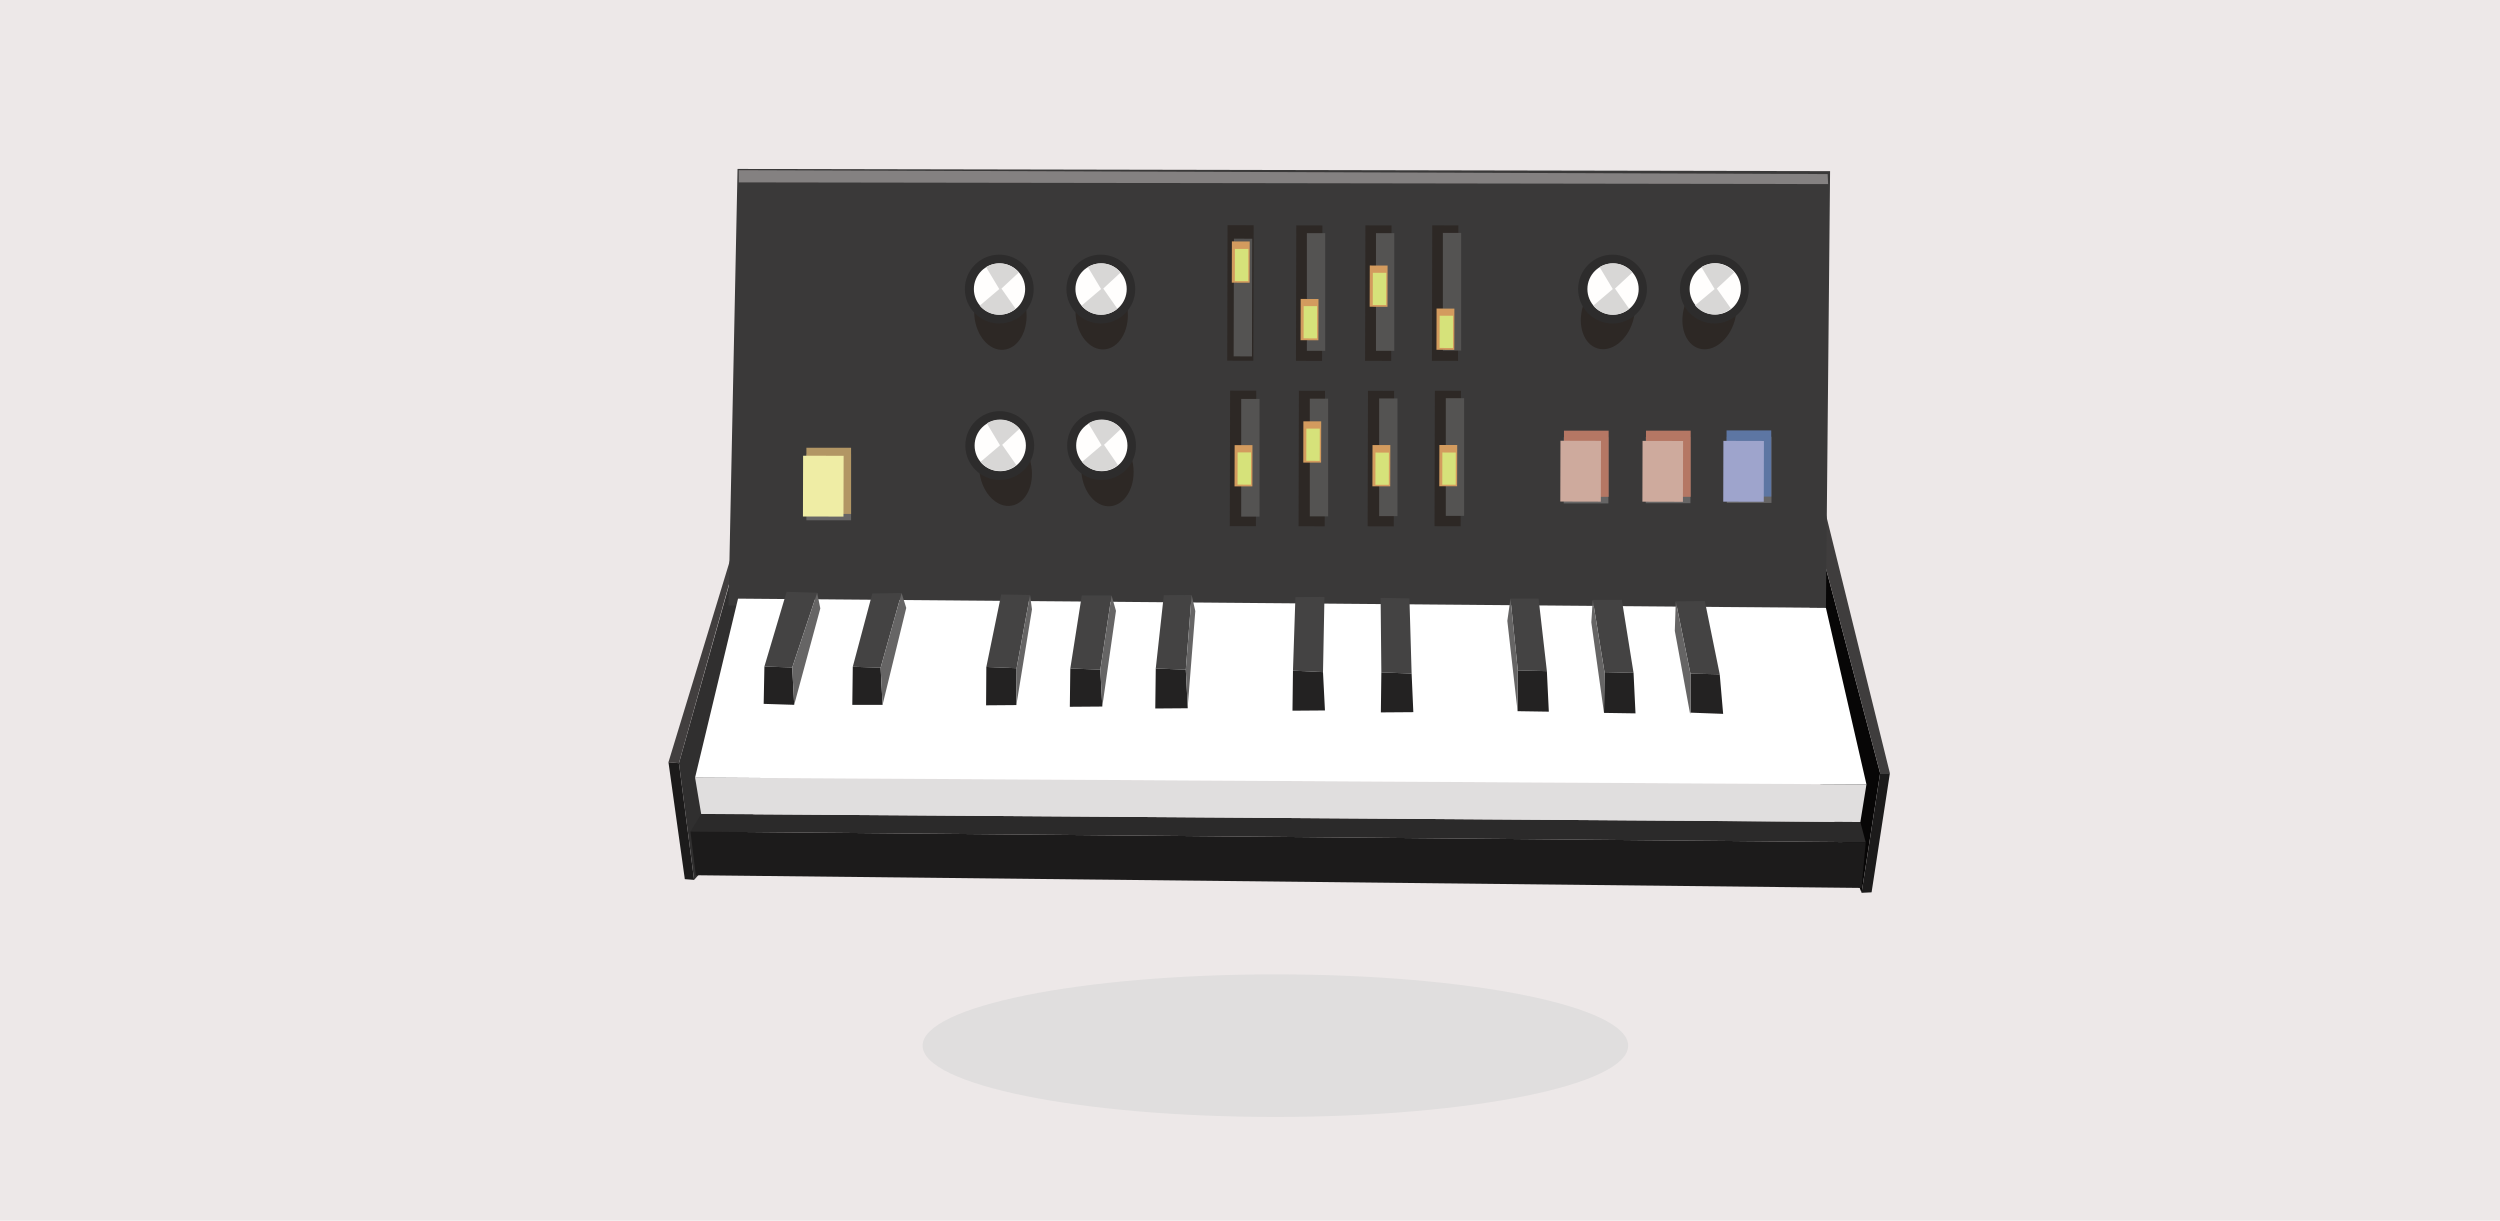 <?xml version="1.0" encoding="utf-8"?>
<!-- Generator: Adobe Illustrator 24.0.0, SVG Export Plug-In . SVG Version: 6.00 Build 0)  -->
<svg version="1.1" xmlns="http://www.w3.org/2000/svg" xmlns:xlink="http://www.w3.org/1999/xlink" x="0px" y="0px"
	 viewBox="0 0 1024 500" style="enable-background:new 0 0 1024 500;" xml:space="preserve">
<style type="text/css">
	.st0{fill:#EDE8E8;}
	.st1{fill:#E0DEDE;}
	.st2{fill:#302F2F;}
	.st3{fill:#070606;}
	.st4{fill:#423F3F;}
	.st5{fill:#3F3D3D;}
	.st6{fill:#3A3939;}
	.st7{fill:#2B2A2A;}
	.st8{fill:#1C1B1B;}
	.st9{fill:#FFFFFF;}
	.st10{fill:#848181;}
	.st11{fill:#444343;}
	.st12{fill:#232222;}
	.st13{fill:#666565;}
	.st14{fill:#2D2825;}
	.st15{fill:#2D2C2C;}
	.st16{fill:#FFFEFD;}
	.st17{fill:#D8D7D6;}
	.st18{fill:#545352;}
	.st19{fill:#D39B5E;}
	.st20{fill:#D6E27A;}
	.st21{fill:#B57764;}
	.st22{fill:#CEAA9D;}
	.st23{fill:#5D76A3;}
	.st24{fill:#9EA4CC;}
	.st25{fill:#B29664;}
	.st26{fill:#EFEDA5;}
</style>
<g id="Layer_2">
	<rect class="st0" width="1024" height="500"/>
</g>
<g id="Layer_1">
	<g id="shadow">
		<ellipse class="st1" cx="522.4" cy="428.3" rx="144.5" ry="29.2"/>
	</g>
	<g id="synth">
		<g id="Layer_2_1_">
			<polygon class="st2" points="314.7,326.6 284.3,360.4 278.1,312.6 311,195.7 			"/>
			<polygon class="st3" points="770.1,316.7 762.5,365.7 734.4,291.8 745.4,223.4 			"/>
			<polygon class="st4" points="278.1,312.6 273.8,312.2 301.6,221 304.5,218.2 			"/>
			<polygon class="st5" points="774.1,316.7 770.1,316.7 745.4,223.4 745,199 			"/>
			<polygon class="st6" points="747.9,249 298.4,248 302.1,69.2 749.6,70.1 			"/>
			<polygon class="st7" points="287.2,333.4 762,336.7 764.2,345 282.8,340.6 			"/>
			<polygon class="st8" points="762.5,363.7 285,358.5 282.8,340.6 764.2,345 			"/>
			<polygon class="st1" points="762,336.7 287.2,333.4 284.7,318.5 764.5,321.3 			"/>
			<polygon class="st9" points="764.5,321.3 284.7,318.5 302.3,245.2 747.9,249 			"/>
			<polygon class="st8" points="284.3,360.4 280.5,360.1 273.8,312.2 278.1,312.6 			"/>
			<polygon class="st8" points="766.6,365.5 762.5,365.7 770.1,316.7 774.1,316.7 			"/>
			<polygon class="st10" points="748.8,75.4 302.6,74.7 302.6,69.7 748.6,71.3 			"/>
		</g>
		<g id="Layer_3">
			<polygon class="st11" points="334.7,242.8 322.2,242.4 313.1,273 324.5,273.4 			"/>
			<polygon class="st12" points="324.5,273.4 313.1,273 312.8,288.3 325.3,288.7 			"/>
			<polygon class="st13" points="334.7,242.8 336,249.2 325.3,288.7 324.5,273.4 			"/>
			<polygon class="st11" points="369.3,242.9 357.3,243.1 349.3,273.1 360.7,273.5 			"/>
			<polygon class="st12" points="360.7,273.5 349.3,273.1 349.1,288.7 361.5,288.7 			"/>
			<polygon class="st13" points="369.3,242.9 371.2,249 361.5,288.7 360.7,273.5 			"/>
			<polygon class="st11" points="421.9,243.7 410.1,243.5 404,273.2 416.4,273.7 			"/>
			<polygon class="st12" points="416.4,273.7 404,273.2 403.9,288.9 416.3,288.8 			"/>
			<polygon class="st13" points="421.9,243.7 422.7,249.6 416.3,288.8 416.4,273.7 			"/>
			<polygon class="st11" points="455.3,243.9 443.1,243.9 438.4,273.8 450.7,274.3 			"/>
			<polygon class="st12" points="450.7,274.3 438.4,273.8 438.2,289.5 451.5,289.4 			"/>
			<polygon class="st13" points="455.3,243.9 457.1,250.2 451.5,289.4 450.7,274.3 			"/>
			<polyline class="st11" points="476.7,243.8 473.4,273.8 485.7,274.3 488.1,243.7 			"/>
			<polygon class="st12" points="485.7,274.3 473.4,273.8 473.2,290.2 486.5,290.1 			"/>
			<polyline class="st13" points="489.6,250.3 486.5,289.4 485.7,274.3 488.1,243.7 			"/>
			<polyline class="st11" points="530.6,244.6 529.6,274.7 541.9,275.3 542.5,244.5 			"/>
			<polygon class="st12" points="541.9,275.3 529.6,274.7 529.4,291.1 542.7,291 			"/>
			<polyline class="st11" points="565.5,244.9 565.8,275.4 578.2,275.9 577.3,245.1 			"/>
			<polygon class="st12" points="578.2,275.9 565.8,275.4 565.6,291.8 578.9,291.7 			"/>
			<polyline class="st11" points="618.7,245.2 621.7,274.6 633.6,274.9 630.2,245.2 			"/>
			<polygon class="st12" points="633.6,274.9 621.7,274.6 621.6,291.3 634.4,291.5 			"/>
			<polyline class="st13" points="618.7,245.2 621.7,274.6 621.6,291.3 617.4,254.3 			"/>
			<polyline class="st11" points="652.4,245.7 657.2,275.3 669.1,275.6 664.3,245.7 			"/>
			<polygon class="st12" points="669.1,275.6 657.2,275.3 657,292 669.9,292.2 			"/>
			<polyline class="st13" points="652.4,245.7 657.2,275.3 657,292 651.8,254.9 			"/>
			<polyline class="st11" points="686.4,246.3 692.4,275.9 704.4,276.2 698.3,246.2 			"/>
			<polygon class="st12" points="704.4,276.2 692.4,275.9 692.4,291.9 705.8,292.4 			"/>
			<polyline class="st13" points="686.4,246.3 692.4,275.9 692.3,292.6 686,258.4 			"/>
		</g>
		<g id="Layer_6">
			
				<ellipse transform="matrix(0.997 -7.323819e-02 7.323819e-02 0.997 -8.195 33.401)" class="st14" cx="451.4" cy="128.4" rx="10.7" ry="14.8"/>
			<circle class="st15" cx="450.9" cy="118.4" r="14.1"/>
			<circle class="st16" cx="451" cy="118.4" r="10.5"/>
			<path class="st17" d="M451.9,118.2l7.1-6.6c-3.3-4-9-4.9-13.4-2.2l5.4,9l-8,6.8c3.7,4.4,10.2,5,14.6,1.3c0,0,0,0,0.1,0
				L451.9,118.2z"/>
			
				<rect x="480.4" y="114.7" transform="matrix(2.443451e-03 -1 1 2.443451e-03 386.792 627.858)" class="st14" width="55.5" height="10.7"/>
			
				<rect x="485" y="118.1" transform="matrix(2.443451e-03 -1 1 2.443451e-03 386.018 630.673)" class="st18" width="48.2" height="7.5"/>
			
				<rect x="499.8" y="103.7" transform="matrix(2.443451e-03 -1 1 2.443451e-03 399.622 615.336)" class="st19" width="16.9" height="7.3"/>
			
				<rect x="501.9" y="105.8" transform="matrix(2.443451e-03 -1 1 2.443451e-03 398.766 616.79)" class="st20" width="13.2" height="5.5"/>
			<rect x="640.5" y="179.1" class="st13" width="18.3" height="27.1"/>
			<rect x="640.6" y="176.4" class="st21" width="18.3" height="27.1"/>
			
				<rect x="635" y="184.6" transform="matrix(2.617982e-03 -1 1 2.617982e-03 452.837 839.946)" class="st22" width="24.9" height="16.6"/>
			
				<ellipse transform="matrix(0.996 -9.080639e-02 9.080639e-02 0.996 -9.972 37.736)" class="st14" cx="409.7" cy="128.5" rx="10.7" ry="14.8"/>
			<circle class="st15" cx="409.3" cy="118.4" r="14.1"/>
			<circle class="st16" cx="409.4" cy="118.4" r="10.5"/>
			<path class="st17" d="M410.2,118.2l7.1-6.6c-3.3-4-9-4.9-13.4-2.2l5.4,9l-8,6.8c3.7,4.4,10.2,5,14.6,1.3c0,0,0,0,0.1,0
				L410.2,118.2z"/>
			
				<ellipse transform="matrix(0.997 -7.741509e-02 7.741509e-02 0.997 -13.545 35.691)" class="st14" cx="453.6" cy="192.6" rx="10.7" ry="14.8"/>
			<circle class="st15" cx="451.2" cy="182.5" r="14.1"/>
			<circle class="st16" cx="451.3" cy="182.5" r="10.5"/>
			<path class="st17" d="M452.2,182.2l7-6.6c-3.3-4-9-4.9-13.4-2.2l5.4,9l-8,6.8c3.7,4.4,10.2,5,14.6,1.3c0,0,0,0,0.1,0L452.2,182.2
				z"/>
			
				<ellipse transform="matrix(0.986 -0.166 0.166 0.986 -26.242 71.009)" class="st14" cx="411.9" cy="192.6" rx="10.7" ry="14.8"/>
			<circle class="st15" cx="409.5" cy="182.5" r="14.1"/>
			<circle class="st16" cx="409.7" cy="182.5" r="10.5"/>
			<path class="st17" d="M410.5,182.2l7.1-6.6c-3.3-4-9-4.9-13.4-2.2l5.4,9l-8,6.8c3.7,4.4,10.2,5,14.6,1.3c0,0,0,0,0.1,0
				L410.5,182.2z"/>
			
				<rect x="508.5" y="114.7" transform="matrix(2.443451e-03 -1 1 2.443451e-03 414.879 656.034)" class="st14" width="55.5" height="10.7"/>
			<rect x="535.3" y="95.5" class="st18" width="7.5" height="48.2"/>
			
				<rect x="527.9" y="127.2" transform="matrix(2.443451e-03 -1 1 2.443451e-03 404.226 666.941)" class="st19" width="16.9" height="7.3"/>
			
				<rect x="530.1" y="129.3" transform="matrix(2.443451e-03 -1 1 2.443451e-03 403.35 668.375)" class="st20" width="13.2" height="5.5"/>
			
				<rect x="536.8" y="114.7" transform="matrix(2.443451e-03 -1 1 2.443451e-03 443.122 684.328)" class="st14" width="55.5" height="10.7"/>
			<rect x="563.6" y="95.5" class="st18" width="7.5" height="48.2"/>
			
				<rect x="556.2" y="113.5" transform="matrix(2.443451e-03 -1 1 2.443451e-03 446.155 681.571)" class="st19" width="16.9" height="7.3"/>
			
				<rect x="558.4" y="115.6" transform="matrix(2.443451e-03 -1 1 2.443451e-03 445.318 683.045)" class="st20" width="13.2" height="5.5"/>
			
				<rect x="564.2" y="114.7" transform="matrix(2.443451e-03 -1 1 2.443451e-03 470.43 711.719)" class="st14" width="55.5" height="10.7"/>
			<rect x="591" y="95.4" class="st18" width="7.5" height="48.2"/>
			
				<rect x="583.6" y="131.1" transform="matrix(2.443451e-03 -1 1 2.443451e-03 455.849 726.563)" class="st19" width="16.9" height="7.3"/>
			
				<rect x="585.8" y="133.2" transform="matrix(2.443451e-03 -1 1 2.443451e-03 455.013 727.998)" class="st20" width="13.2" height="5.5"/>
			
				<rect x="481.5" y="182.4" transform="matrix(2.443451e-03 -1 1 2.443451e-03 320.142 696.555)" class="st14" width="55.5" height="10.7"/>
			<rect x="508.4" y="163.4" class="st18" width="7.5" height="48.2"/>
			
				<rect x="500.9" y="187.1" transform="matrix(2.443451e-03 -1 1 2.443451e-03 317.343 699.665)" class="st19" width="16.9" height="7.3"/>
			
				<rect x="503.1" y="189.2" transform="matrix(2.443451e-03 -1 1 2.443451e-03 316.467 701.138)" class="st20" width="13.2" height="5.5"/>
			
				<rect x="509.6" y="182.4" transform="matrix(2.443451e-03 -1 1 2.443451e-03 348.249 724.711)" class="st14" width="55.5" height="10.7"/>
			<rect x="536.5" y="163.3" class="st18" width="7.5" height="48.2"/>
			
				<rect x="529" y="177.3" transform="matrix(2.443451e-03 -1 1 2.443451e-03 355.228 718.036)" class="st19" width="16.9" height="7.3"/>
			
				<rect x="531.2" y="179.4" transform="matrix(2.443451e-03 -1 1 2.443451e-03 354.353 719.51)" class="st20" width="13.2" height="5.5"/>
			
				<rect x="537.9" y="182.4" transform="matrix(2.443451e-03 -1 1 2.443451e-03 376.473 753.025)" class="st14" width="55.5" height="10.7"/>
			<rect x="564.9" y="163.2" class="st18" width="7.5" height="48.2"/>
			
				<rect x="557.4" y="187.1" transform="matrix(2.443451e-03 -1 1 2.443451e-03 373.674 756.135)" class="st19" width="16.9" height="7.3"/>
			
				<rect x="559.5" y="189.2" transform="matrix(2.443451e-03 -1 1 2.443451e-03 372.798 757.608)" class="st20" width="13.2" height="5.5"/>
			
				<rect x="565.3" y="182.4" transform="matrix(2.443451e-03 -1 1 2.443451e-03 403.8 780.396)" class="st14" width="55.5" height="10.7"/>
			<rect x="592.2" y="163.1" class="st18" width="7.5" height="48.2"/>
			
				<rect x="584.8" y="187.1" transform="matrix(2.443451e-03 -1 1 2.443451e-03 401.001 783.506)" class="st19" width="16.9" height="7.3"/>
			
				<rect x="586.9" y="189.2" transform="matrix(2.443451e-03 -1 1 2.443451e-03 400.125 784.98)" class="st20" width="13.2" height="5.5"/>
			
				<ellipse transform="matrix(0.289 -0.957 0.957 0.289 374.879 761.85)" class="st14" cx="700.5" cy="128.4" rx="14.8" ry="10.7"/>
			<circle class="st15" cx="702.2" cy="118.4" r="14.1"/>
			
				<ellipse transform="matrix(0.383 -0.924 0.924 0.383 324.188 721.905)" class="st16" cx="702.3" cy="118.4" rx="10.5" ry="10.5"/>
			<path class="st17" d="M703.2,118.2l7.1-6.6c-3.3-4-9-4.9-13.4-2.2l5.4,9l-8,6.7c3.7,4.4,10.2,5,14.6,1.3c0,0,0,0,0.1,0
				L703.2,118.2z"/>
			
				<ellipse transform="matrix(0.289 -0.957 0.957 0.289 345.297 722.005)" class="st14" cx="658.9" cy="128.4" rx="14.8" ry="10.7"/>
			<circle class="st15" cx="660.5" cy="118.4" r="14.1"/>
			<circle class="st16" cx="660.7" cy="118.4" r="10.5"/>
			<path class="st17" d="M661.5,118.2l7.1-6.6c-3.3-4-9-4.9-13.4-2.2l5.4,9l-8,6.8c3.7,4.4,10.2,5,14.6,1.3c0,0,0,0,0.1,0
				L661.5,118.2z"/>
			<rect x="674.1" y="179" class="st13" width="18.3" height="27.1"/>
			<rect x="674.2" y="176.4" class="st21" width="18.3" height="27.1"/>
			
				<rect x="668.6" y="184.7" transform="matrix(2.617982e-03 -1 1 2.617982e-03 486.273 873.606)" class="st22" width="24.9" height="16.6"/>
			<rect x="707.3" y="178.9" class="st13" width="18.3" height="27.1"/>
			<rect x="707.2" y="176.3" class="st23" width="18.3" height="27.1"/>
			
				<rect x="701.7" y="184.7" transform="matrix(2.617982e-03 -1 1 2.617982e-03 519.299 906.697)" class="st24" width="24.9" height="16.6"/>
			<rect x="330.3" y="186" class="st13" width="18.3" height="27.1"/>
			<rect x="330.3" y="183.4" class="st25" width="18.3" height="27.1"/>
			
				<rect x="324.7" y="190.8" transform="matrix(2.617982e-03 -1 1 2.617982e-03 137.235 535.759)" class="st26" width="24.9" height="16.6"/>
		</g>
	</g>
</g>
</svg>
